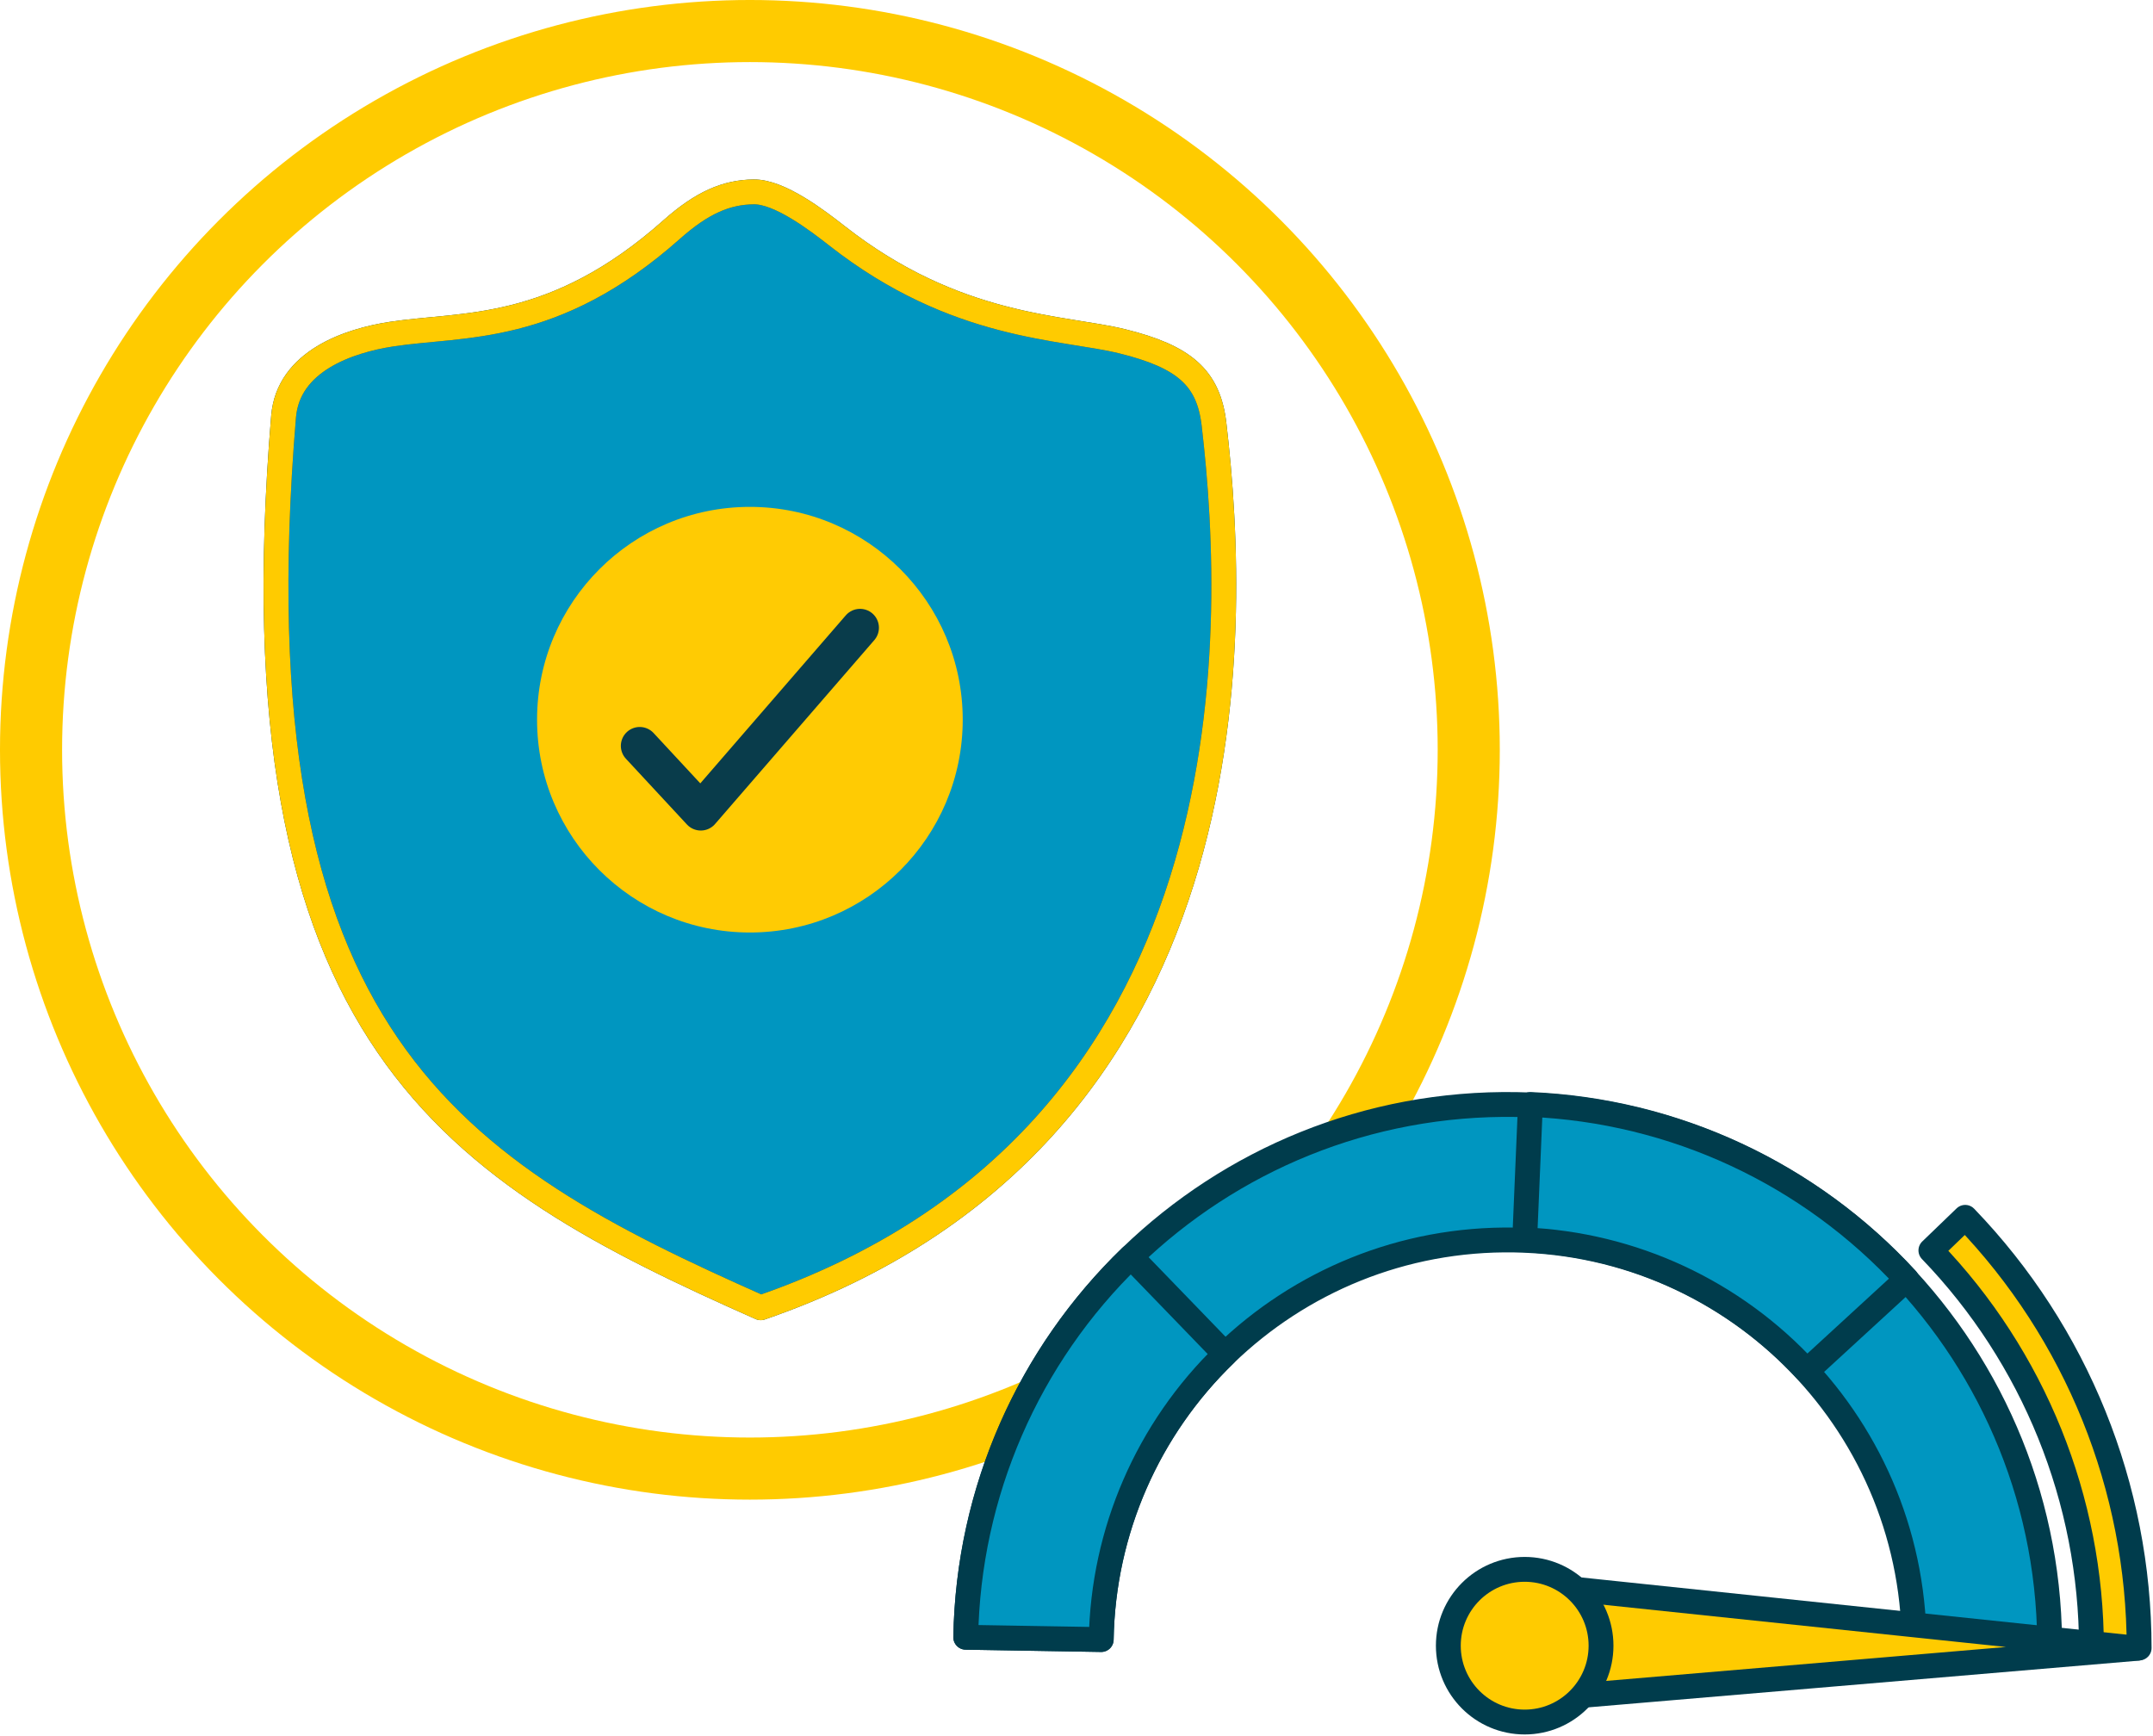 <?xml version="1.0" encoding="UTF-8" standalone="no"?><!DOCTYPE svg PUBLIC "-//W3C//DTD SVG 1.1//EN" "http://www.w3.org/Graphics/SVG/1.1/DTD/svg11.dtd"><svg width="100%" height="100%" viewBox="0 0 578 466" version="1.1" xmlns="http://www.w3.org/2000/svg" xmlns:xlink="http://www.w3.org/1999/xlink" xml:space="preserve" xmlns:serif="http://www.serif.com/" style="fill-rule:evenodd;clip-rule:evenodd;stroke-linecap:round;stroke-linejoin:round;stroke-miterlimit:0;"><g><circle cx="201.318" cy="201.318" r="192.984" style="fill:none;stroke:#ffcb00;stroke-width:16.67px;"/><g><path d="M204.226,351.117c-82.236,-36.495 -142.082,-71.563 -128.095,-239.293c1.243,-14.907 17.531,-20.354 28.931,-22.106c19.33,-2.969 43.579,0.075 75.264,-28.089c8.112,-7.211 14.657,-10.029 22.016,-10.11c6.972,-0.077 17.054,7.642 22.428,11.852c31.925,25.011 60.525,24.31 76.552,28.273c16.615,4.109 23.126,9.784 24.587,22.21c6.644,56.482 10.916,191.477 -121.683,237.263Z" style="fill:#0096c0;stroke:#003c4c;stroke-width:6.67px;stroke-linecap:butt;"/><path d="M204.226,351.117c-82.236,-36.495 -142.082,-71.563 -128.095,-239.293c1.243,-14.907 17.531,-20.354 28.931,-22.106c19.33,-2.969 43.579,0.075 75.264,-28.089c8.112,-7.211 14.657,-10.029 22.016,-10.11c6.972,-0.077 17.054,7.642 22.428,11.852c31.925,25.011 60.525,24.31 76.552,28.273c16.615,4.109 23.126,9.784 24.587,22.21c6.644,56.482 10.916,191.477 -121.683,237.263Z" style="fill:none;stroke:#ffcb00;stroke-width:6.67px;stroke-linecap:butt;"/><g><circle cx="201.318" cy="193.229" r="57.137" style="fill:#ffcb03;"/><path d="M171.744,200.255l16.391,17.665l42.757,-49.381" style="fill:none;stroke:#093c4b;stroke-width:10.14px;"/></g></g><g><path d="M259.266,439.587l36.371,0.614c1.017,-60.262 50.693,-108.289 110.955,-107.272c60.262,1.017 108.289,50.693 107.272,110.955l36.371,0.614c1.356,-80.349 -62.68,-146.584 -143.029,-147.94c-80.349,-1.356 -146.584,62.68 -147.94,143.029Z" style="fill:#0096c0;stroke:#003c4c;stroke-width:6.67px;stroke-linecap:butt;"/><path d="M259.266,439.587l36.371,0.614c0.489,-28.939 12.453,-56.498 33.261,-76.615l-25.284,-26.153c-27.744,26.823 -43.696,63.569 -44.348,102.154Z" style="fill:#0096c0;stroke:#003c4c;stroke-width:6.67px;stroke-linecap:butt;"/><path d="M410.861,296.537l-1.542,36.343c28.916,1.227 56.161,13.891 75.741,35.206l26.789,-24.608c-26.106,-28.42 -62.433,-45.305 -100.988,-46.941Z" style="fill:#0096c0;stroke:#003c4c;stroke-width:6.67px;stroke-linecap:butt;"/><path d="M574.278,442.473l-12.799,0.008c-0.026,-39.822 -15.477,-78.085 -43.11,-106.759l9.216,-8.881c29.93,31.057 46.665,72.5 46.693,115.632Z" style="fill:#ffcb00;stroke:#003c4c;stroke-width:6.67px;stroke-linecap:butt;"/><path d="M573.828,442.551l-164.509,13.959l0.31,-31.191l164.199,17.232Z" style="fill:#ffcb00;stroke:#003c4c;stroke-width:6.67px;stroke-linecap:butt;"/><circle cx="409.319" cy="441.853" r="20.497" style="fill:#ffcb00;stroke:#003c4c;stroke-width:6.67px;stroke-linecap:butt;"/></g></g></svg>
